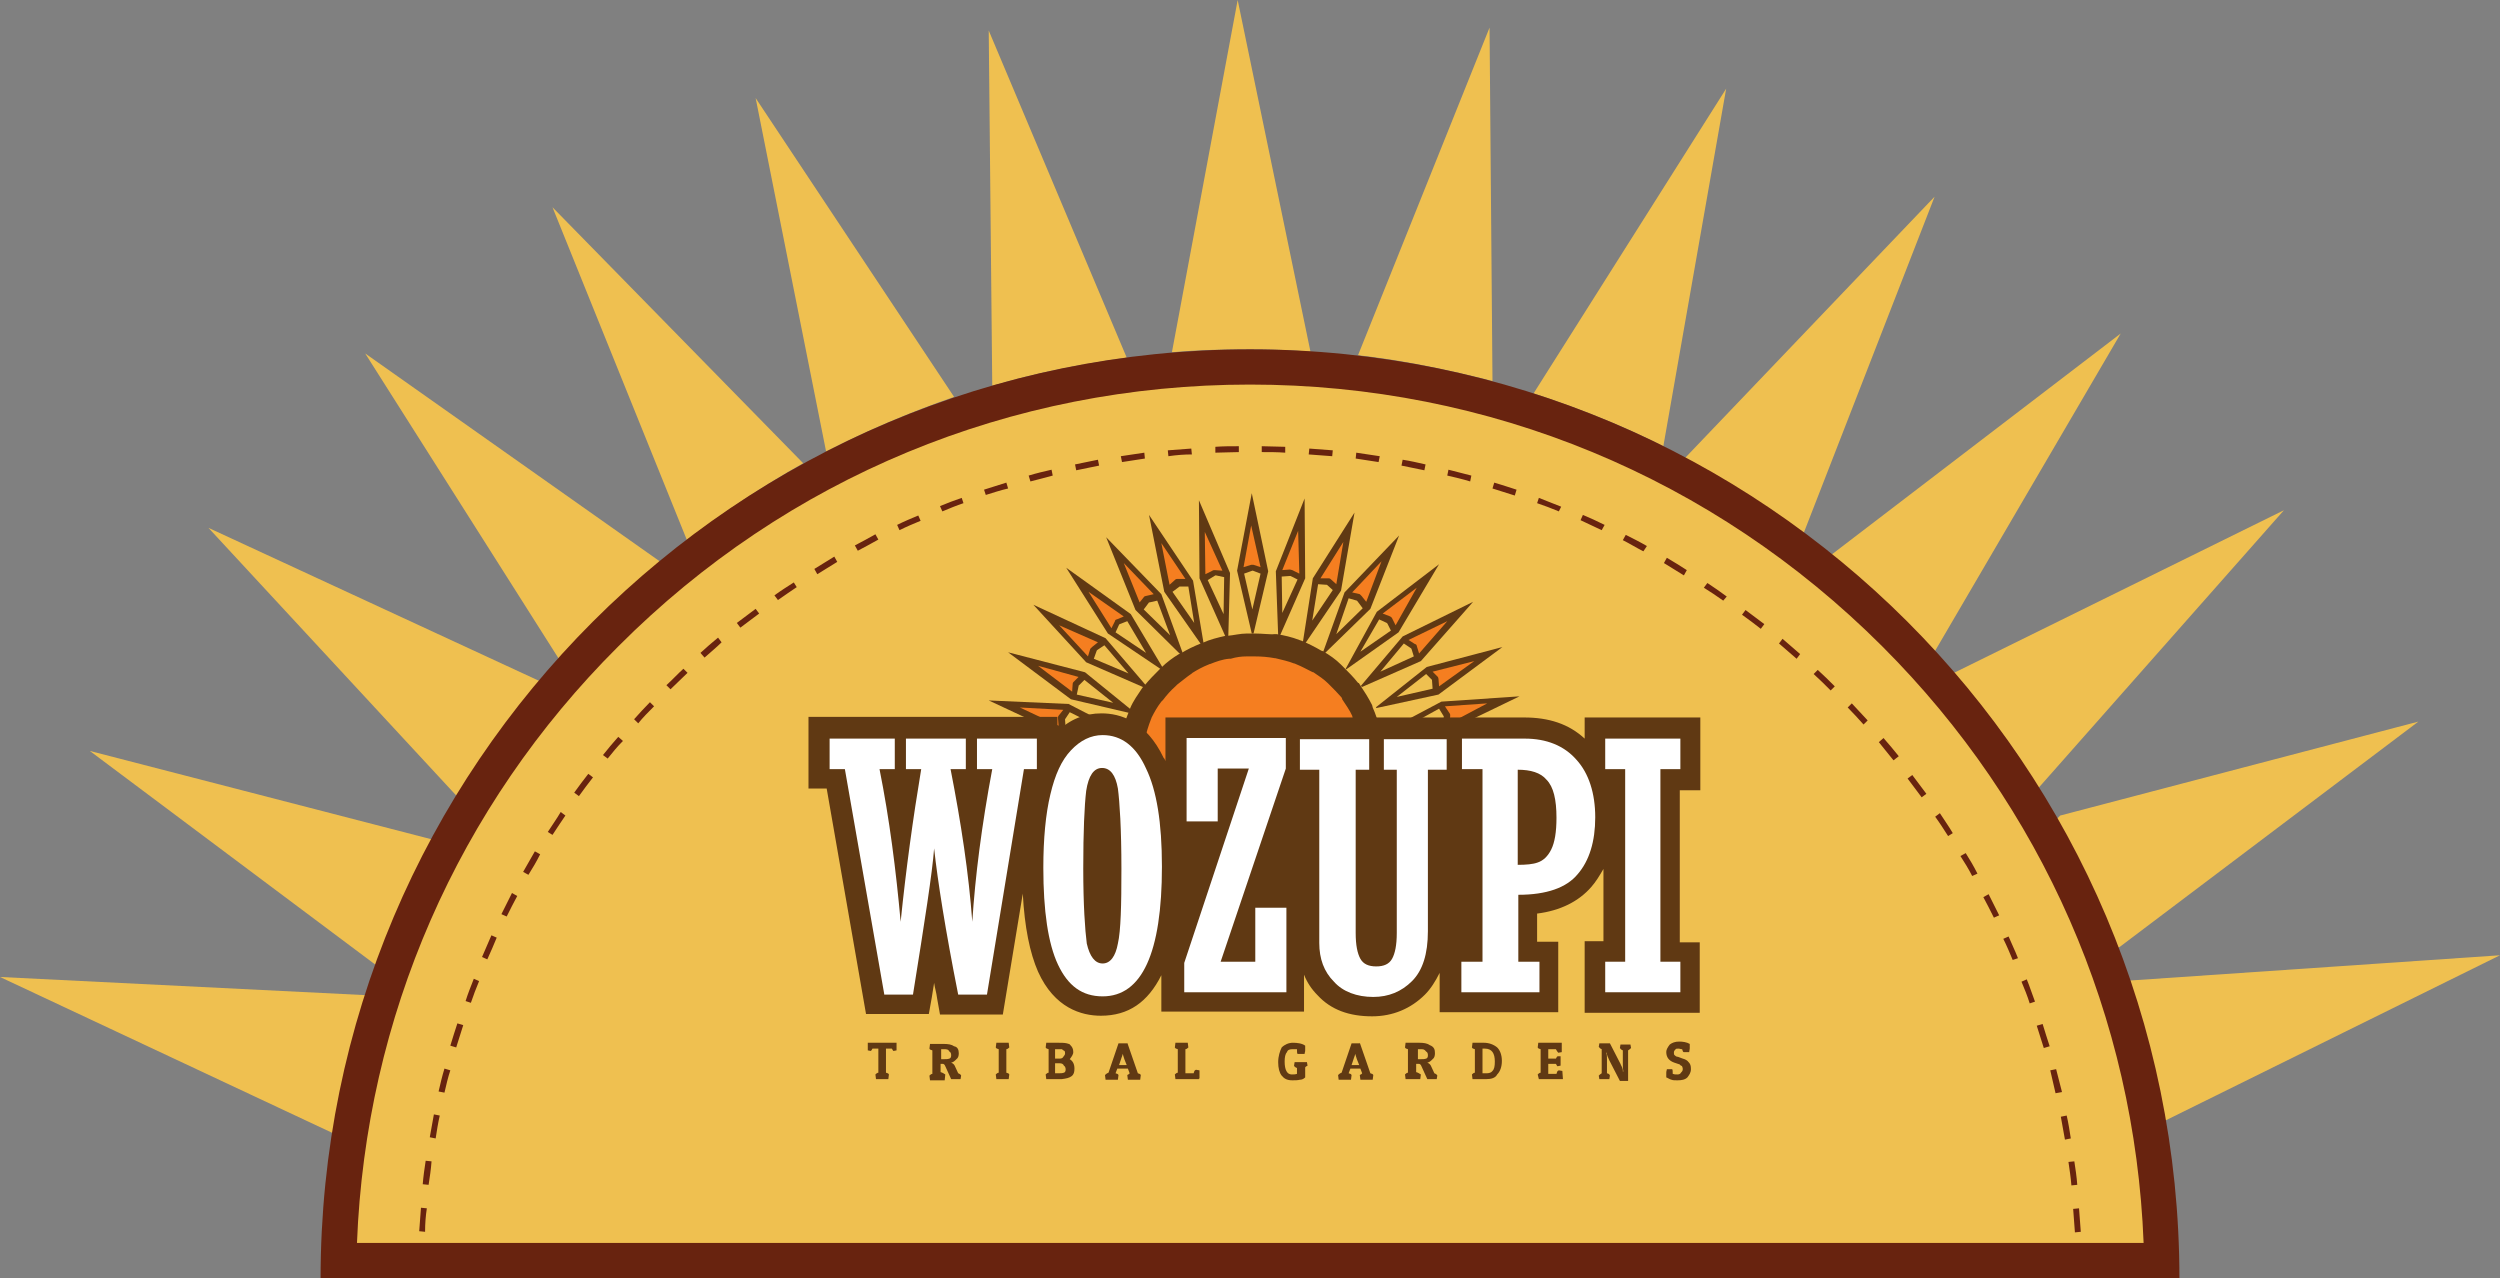 <?xml version="1.0" encoding="utf-8"?>
<!-- Generator: Adobe Illustrator 18.1.1, SVG Export Plug-In . SVG Version: 6.00 Build 0)  -->
<svg version="1.1" id="Layer_1" xmlns="http://www.w3.org/2000/svg" xmlns:xlink="http://www.w3.org/1999/xlink" x="0px" y="0px"
	 viewBox="67.1 0 425.8 217.7" enable-background="new 67.1 0 425.8 217.7" xml:space="preserve">
<rect x="67.1" y="0" width="425.8" height="217.7" fill="#808080" stroke="none"/>
<g>
	<path fill="#EFC050" d="M122.2,217.7C122.2,130.6,192.9,60,280,60s157.8,70.6,157.8,157.8"/>
</g>
<path fill="#68230F" d="M421.7,217.7h-1c0-1.3,0-2.6-0.1-3.9l1,0C421.7,215.1,421.7,216.4,421.7,217.7z M139.3,217.7h-1
	c0-1.3,0-2.7,0.1-4l1,0C139.3,215.1,139.3,216.4,139.3,217.7z M420.5,209.9c-0.1-1.3-0.2-2.7-0.3-4l1-0.1c0.1,1.3,0.2,2.7,0.3,4
	L420.5,209.9z M139.5,209.8l-1-0.1c0.1-1.3,0.2-2.7,0.3-4l1,0.1C139.6,207.1,139.5,208.4,139.5,209.8z M419.9,201.9
	c-0.1-1.3-0.3-2.6-0.5-4l1-0.1c0.2,1.3,0.4,2.6,0.5,4L419.9,201.9z M140.1,201.8l-1-0.1c0.1-1.3,0.3-2.7,0.5-4l1,0.1
	C140.5,199.2,140.3,200.5,140.1,201.8z M418.8,194.1c-0.2-1.3-0.5-2.6-0.7-3.9l1-0.2c0.3,1.3,0.5,2.6,0.7,3.9L418.8,194.1z
	 M141.3,193.9l-1-0.2c0.2-1.3,0.5-2.6,0.7-3.9l1,0.2C141.7,191.3,141.5,192.6,141.3,193.9z M417.2,186.2c-0.3-1.3-0.6-2.6-0.9-3.9
	l1-0.2c0.3,1.3,0.7,2.6,1,3.9L417.2,186.2z M142.8,186.1l-1-0.2c0.3-1.3,0.6-2.6,1-3.9l1,0.3C143.4,183.5,143.1,184.8,142.8,186.1z
	 M415.2,178.5c-0.4-1.3-0.8-2.5-1.2-3.8l1-0.3c0.4,1.3,0.8,2.6,1.2,3.8L415.2,178.5z M144.8,178.4l-1-0.3c0.4-1.3,0.8-2.6,1.2-3.8
	l1,0.3C145.6,175.9,145.2,177.1,144.8,178.4z M412.8,170.9c-0.4-1.3-0.9-2.5-1.4-3.7l0.9-0.4c0.5,1.2,0.9,2.5,1.4,3.8L412.8,170.9z
	 M147.3,170.8l-0.9-0.3c0.4-1.3,0.9-2.5,1.4-3.8l0.9,0.4C148.2,168.3,147.7,169.6,147.3,170.8z M409.9,163.5c-0.5-1.2-1-2.4-1.6-3.6
	l0.9-0.4c0.5,1.2,1.1,2.4,1.6,3.7L409.9,163.5z M150.1,163.4l-0.9-0.4c0.5-1.2,1.1-2.5,1.6-3.7l0.9,0.4
	C151.2,160.9,150.7,162.1,150.1,163.4z M406.7,156.3c-0.6-1.2-1.2-2.4-1.8-3.5l0.9-0.5c0.6,1.2,1.2,2.4,1.8,3.6L406.7,156.3z
	 M153.4,156.1l-0.9-0.4c0.6-1.2,1.2-2.4,1.8-3.6l0.9,0.5C154.6,153.7,154,154.9,153.4,156.1z M403,149.2c-0.6-1.2-1.3-2.3-2-3.4
	l0.9-0.5c0.7,1.1,1.4,2.3,2,3.5L403,149.2z M157.1,149l-0.9-0.5c0.7-1.2,1.3-2.3,2-3.5l0.9,0.5C158.5,146.7,157.8,147.9,157.1,149z
	 M398.9,142.4c-0.7-1.1-1.4-2.2-2.2-3.3l0.8-0.6c0.7,1.1,1.5,2.2,2.2,3.4L398.9,142.4z M161.2,142.2l-0.8-0.5
	c0.7-1.1,1.5-2.2,2.2-3.4l0.8,0.6C162.7,139.9,162,141,161.2,142.2z M394.4,135.8c-0.8-1.1-1.6-2.1-2.4-3.2l0.8-0.6
	c0.8,1.1,1.6,2.1,2.4,3.2L394.4,135.8z M165.7,135.6l-0.8-0.6c0.8-1.1,1.6-2.2,2.4-3.2l0.8,0.6C167.3,133.4,166.5,134.5,165.7,135.6
	z M389.6,129.5c-0.8-1-1.7-2.1-2.5-3.1l0.8-0.7c0.9,1,1.7,2,2.6,3.1L389.6,129.5z M170.6,129.2l-0.8-0.6c0.8-1,1.7-2.1,2.6-3.1
	l0.8,0.7C172.2,127.2,171.4,128.2,170.6,129.2z M384.5,123.4c-0.9-1-1.8-2-2.7-2.9l0.7-0.7c0.9,1,1.8,1.9,2.7,2.9L384.5,123.4z
	 M175.8,123.2l-0.7-0.7c0.9-1,1.8-2,2.7-2.9l0.7,0.7C177.6,121.2,176.6,122.2,175.8,123.2z M378.9,117.6c-0.9-0.9-1.9-1.9-2.9-2.8
	l0.7-0.7c1,0.9,1.9,1.8,2.9,2.8L378.9,117.6z M181.3,117.4l-0.7-0.7c1-0.9,1.9-1.9,2.9-2.8l0.7,0.7
	C183.2,115.6,182.2,116.5,181.3,117.4z M373.1,112.2c-1-0.9-2-1.7-3-2.6l0.6-0.8c1,0.9,2,1.7,3,2.6L373.1,112.2z M187.1,112
	l-0.7-0.8c1-0.9,2-1.8,3-2.6l0.6,0.8C189.1,110.3,188.1,111.1,187.1,112z M367,107.1c-1-0.8-2.1-1.6-3.2-2.4l0.6-0.8
	c1.1,0.8,2.1,1.6,3.2,2.4L367,107.1z M193.2,106.9l-0.6-0.8c1.1-0.8,2.1-1.6,3.2-2.4l0.6,0.8C195.3,105.3,194.3,106.1,193.2,106.9z
	 M360.6,102.3c-1.1-0.8-2.2-1.5-3.3-2.2l0.6-0.8c1.1,0.7,2.2,1.5,3.3,2.3L360.6,102.3z M199.6,102.2l-0.6-0.8
	c1.1-0.8,2.2-1.5,3.3-2.2l0.5,0.8C201.8,100.7,200.7,101.4,199.6,102.2z M353.9,98c-1.1-0.7-2.3-1.4-3.4-2.1L351,95
	c1.2,0.7,2.3,1.4,3.4,2.1L353.9,98z M206.3,97.8l-0.5-0.9c1.1-0.7,2.3-1.4,3.4-2.1l0.5,0.9C208.6,96.4,207.4,97.1,206.3,97.8z
	 M347,93.9c-1.2-0.6-2.3-1.3-3.5-1.9l0.5-0.9c1.2,0.6,2.4,1.2,3.6,1.9L347,93.9z M213.2,93.8l-0.5-0.9c1.2-0.6,2.4-1.3,3.5-1.9
	l0.5,0.9C215.5,92.6,214.3,93.2,213.2,93.8z M339.9,90.3c-1.2-0.6-2.4-1.1-3.6-1.7l0.4-0.9c1.2,0.5,2.5,1.1,3.7,1.7L339.9,90.3z
	 M220.3,90.3l-0.4-0.9c1.2-0.6,2.4-1.1,3.6-1.6l0.4,0.9C222.7,89.2,221.5,89.7,220.3,90.3z M332.6,87.1c-1.2-0.5-2.5-1-3.7-1.4
	l0.3-0.9c1.3,0.5,2.5,1,3.8,1.5L332.6,87.1z M227.6,87.1l-0.4-0.9c1.2-0.5,2.5-1,3.7-1.4l0.3,0.9C230,86.1,228.8,86.6,227.6,87.1z
	 M325.1,84.4c-1.3-0.4-2.5-0.8-3.8-1.2l0.3-1c1.3,0.4,2.6,0.8,3.8,1.2L325.1,84.4z M235,84.3l-0.3-0.9c1.3-0.4,2.5-0.8,3.8-1.2
	l0.3,1C237.5,83.5,236.3,83.9,235,84.3z M317.5,82c-1.3-0.4-2.6-0.7-3.9-1l0.2-1c1.3,0.3,2.6,0.7,3.9,1L317.5,82z M242.6,82l-0.3-1
	c1.3-0.4,2.6-0.7,3.9-1l0.2,1C245.2,81.3,243.9,81.7,242.6,82z M309.7,80.1c-1.3-0.3-2.6-0.5-3.9-0.8l0.2-1c1.3,0.2,2.6,0.5,3.9,0.8
	L309.7,80.1z M250.4,80.1l-0.2-1c1.3-0.3,2.6-0.5,3.9-0.8l0.2,1C253,79.6,251.7,79.8,250.4,80.1z M301.9,78.7
	c-1.3-0.2-2.6-0.4-3.9-0.6l0.1-1c1.3,0.2,2.7,0.4,4,0.6L301.9,78.7z M258.2,78.7l-0.2-1c1.3-0.2,2.6-0.4,4-0.6l0.1,1
	C260.9,78.3,259.5,78.5,258.2,78.7z M294,77.7c-1.3-0.1-2.6-0.2-4-0.3l0.1-1c1.3,0.1,2.7,0.2,4,0.3L294,77.7z M266.1,77.7l-0.1-1
	c1.3-0.1,2.7-0.2,4-0.3l0.1,1C268.8,77.4,267.5,77.5,266.1,77.7z M286,77.1c-1.3-0.1-2.7-0.1-4-0.1l0-1c1.3,0,2.7,0.1,4,0.1
	L286,77.1z M274.1,77.1l0-1c1.3-0.1,2.7-0.1,4-0.1l0,1C276.7,77,275.4,77.1,274.1,77.1z"/>
<path fill="#EFC050" d="M429.7,167.1c2.6,7.6,4.7,15.6,6.1,23.8l57.1-28.2l-63,4.3L429.7,167.1z"/>
<path fill="#EFC050" d="M417.3,139.6c4,7,7.5,14.2,10.3,21.8l0.5-0.1l50.9-38.4l-61,16L417.3,139.6z"/>
<path fill="#EFC050" d="M411.9,130.7c0.4,0.6,0.8,1.2,1.2,1.8c0.4,0.5,0.8,1.2,1.2,1.7l41.8-47.3l-56.2,27.7
	c3.9,4.5,7.5,9.2,10.9,14.1C411,129.4,411.3,130,411.9,130.7z"/>
<path fill="#EFC050" d="M396.6,111l31.7-54.2L379,94.5C385.2,99.5,391.2,105.1,396.6,111z"/>
<path fill="#EFC050" d="M396.6,33.5l-42.5,44.5c7,3.7,13.7,8,20.2,12.8L396.6,33.5z"/>
<path fill="#EFC050" d="M361.1,15.1L328.3,67c7.6,2.5,15,5.4,22.1,9L361.1,15.1z"/>
<path fill="#EFC050" d="M320.8,4.7l-22.4,55.8c7.9,0.9,15.5,2.5,22.9,4.4L320.8,4.7z"/>
<path fill="#EFC050" d="M290.3,59.9L277.9,0l-11.2,60c4.4-0.4,8.8-0.5,13.3-0.5C283.5,59.5,286.9,59.6,290.3,59.9z"/>
<path fill="#EFC050" d="M235.5,5.2l0.6,60.5c7.4-2.2,15.1-3.7,22.9-4.8L235.5,5.2z"/>
<path fill="#EFC050" d="M161.2,35.3L184.1,92c6.2-4.8,12.9-9.2,19.8-13.1L161.2,35.3z"/>
<path fill="#EFC050" d="M195.8,16.7l12,60.2c7-3.6,14.3-6.7,21.8-9.3L195.8,16.7z"/>
<path fill="#EFC050" d="M140.8,143l-58.4-15.1l48.9,36.6C133.8,156.9,137,149.8,140.8,143z"/>
<path fill="#EFC050" d="M152,125c2.2-3.1,4.7-6.1,7-9l-56.4-26.1l42.4,45.8c1.7-2.7,3.4-5.3,5.2-7.9c0.4-0.6,0.8-1.2,1.3-1.8
	C151.6,125.5,151.9,125.3,152,125z"/>
<path fill="#EFC050" d="M179.6,95.7l-50.3-35.5l33.1,52.2C167.7,106.4,173.4,100.8,179.6,95.7z"/>
<path fill="#EFC050" d="M67.1,166.4l56.7,26.6c1.3-8,3.2-15.9,5.7-23.5L67.1,166.4z"/>
<g>
	<polygon fill="#F57E20" points="238.1,120 248.8,120.5 248.1,122.4 247.8,124.5 	"/>
	<polygon fill="#F57E20" points="323.6,119.1 313.9,123.8 313.6,121.8 312.8,119.8 	"/>
	<path fill="#603913" d="M302.8,124.9l10.9-0.4l12.2-5.9l-13.3,0.9l-9.8,5.2C302.8,124.6,302.8,124.7,302.8,124.9z M314,123.2
		l0.1-1.3c0-0.1,0-0.3-0.1-0.4l-0.8-1.2l7.2-0.5L314,123.2z M312.2,120.7L312.2,120.7l0.8,1.3v0.1l-0.1,1.4l-6.3,0.3L312.2,120.7z"
		/>
	<polygon fill="#F57E20" points="320.8,111 312.2,117.5 311.5,115.6 310.4,113.8 	"/>
	<path fill="#603913" d="M301.5,120.6l10.6-2.3l10.9-8.1l-12.9,3.4l-8.7,6.9C301.5,120.4,301.5,120.5,301.5,120.6z M312.2,116.9
		l-0.1-1.3c0-0.1-0.1-0.3-0.1-0.3l-0.9-0.9l7.1-1.8L312.2,116.9z M310,114.8L310,114.8l1,1v0.1l0.1,1.4l-6.1,1.4L310,114.8z"/>
	<polygon fill="#F57E20" points="316.2,103.8 309,111.9 307.9,110 306.5,108.6 	"/>
	<path fill="#603913" d="M299.1,117l10-4.4l8.9-10.1l-12,5.9l-7.1,8.4C299,116.9,299,117,299.1,117z M308.8,111.3l-0.4-1.3
		c0-0.1-0.1-0.3-0.3-0.3L307,109l6.6-3.2L308.8,111.3z M306.2,109.6L306.2,109.6l1.2,0.8l0.1,0.1l0.4,1.3l-5.7,2.6L306.2,109.6z"/>
	<polygon fill="#F57E20" points="310.6,97.9 305.1,107 303.8,105.5 302,104.3 	"/>
	<path fill="#603913" d="M296.4,114l8.9-6.3l6.9-11.6l-10.6,8.1l-5.3,9.7C296.3,113.9,296.3,114,296.4,114z M304.8,106.5l-0.6-1.2
		c0-0.1-0.1-0.1-0.3-0.3l-1.3-0.5l5.8-4.4L304.8,106.5z M302,105.5L302,105.5l1.3,0.6l0.1,0.1l0.6,1.2l-5.2,3.6L302,105.5z"/>
	<polygon fill="#F57E20" points="304.2,93.1 300.2,103 298.6,101.7 296.7,100.8 	"/>
	<path fill="#603913" d="M292.7,111.3l7.8-7.6l4.9-12.5l-9.3,9.7l-3.7,10.3C292.5,111.2,292.5,111.3,292.7,111.3z M299.8,102.5
		l-0.8-1c-0.1-0.1-0.1-0.1-0.3-0.3l-1.3-0.3l5-5.3L299.8,102.5z M296.8,101.9C296.8,101.9,296.9,102,296.8,101.9l1.4,0.4l0.1,0.1
		l0.9,1.2l-4.5,4.4L296.8,101.9z"/>
	<polygon fill="#F57E20" points="297.1,89.3 295.1,100.1 293.3,99 291.2,98.5 	"/>
	<path fill="#603913" d="M289.4,109.6l6.1-9l2.3-13.3l-7.1,11.2l-1.7,10.9C289.2,109.5,289.3,109.5,289.4,109.6z M294.7,99.5l-1-0.9
		c-0.1-0.1-0.3-0.1-0.4-0.1H292l3.9-6.2L294.7,99.5z M291.6,99.5L291.6,99.5l1.4,0.1h0.1l1,0.9l-3.5,5.2L291.6,99.5z"/>
	<polygon fill="#F57E20" points="288.9,87.3 289,98 287,97.3 284.9,97.3 	"/>
	<path fill="#603913" d="M285,108.5l4.4-10l-0.1-13.6l-4.9,12.4l0.4,11C284.9,108.5,284.9,108.5,285,108.5z M288.4,97.7l-1.2-0.6
		c-0.1,0-0.3-0.1-0.4-0.1l-1.3,0.1l2.7-6.7L288.4,97.7z M285.4,98.2L285.4,98.2l1.4-0.1h0.1l1.2,0.6l-2.6,5.7L285.4,98.2z"/>
	<polygon fill="#F57E20" points="280.3,86.4 282.5,96.8 280.4,96.6 278.3,97 	"/>
	<path fill="#603913" d="M280.6,107.9l2.5-10.6L280.3,84l-2.5,13.2l2.5,10.7C280.4,107.9,280.5,107.9,280.6,107.9z M281.8,96.6
		l-1.2-0.4c-0.1,0-0.3,0-0.4,0l-1.3,0.4l1.3-7.1L281.8,96.6z M279,97.7L279,97.7l1.4-0.5h0.1l1.3,0.5l-1.4,6.1L279,97.7z"/>
	<polygon fill="#F57E20" points="271.7,87.4 276,97.3 273.8,97.5 271.9,98.1 	"/>
	<path fill="#603913" d="M276.3,108.5l0.3-10.9l-5.3-12.4l0.1,13.3l4.5,10.1C276.1,108.5,276.3,108.5,276.3,108.5z M275.3,97.2
		l-1.3-0.1c-0.1,0-0.3,0-0.4,0.1l-1.2,0.6l-0.1-7.2L275.3,97.2z M272.8,98.8L272.8,98.8l1.3-0.8h0.1l1.4,0.3l-0.1,6.3L272.8,98.8z"
		/>
	<polygon fill="#F57E20" points="256.7,93.5 264.2,101.2 262.4,102 260.7,103.4 	"/>
	<path fill="#603913" d="M268.6,111.4l-3.7-10.2l-9.4-9.7l5,12.4l7.9,7.8C268.5,111.6,268.6,111.4,268.6,111.4z M263.6,101.2
		l-1.3,0.3c-0.1,0-0.3,0.1-0.3,0.1l-0.8,1l-2.7-6.7L263.6,101.2z M261.9,103.8C261.9,103.7,261.9,103.7,261.9,103.8l0.9-1.2h0.1
		l1.3-0.3l2.2,5.9L261.9,103.8z"/>
	<polygon fill="#F57E20" points="263.7,89.7 269.7,98.6 267.6,99.2 265.8,100.3 	"/>
	<path fill="#603913" d="M272.1,109.6l-1.8-10.7l-7.5-11.2l2.6,13.1l6.3,9C271.9,109.6,272,109.6,272.1,109.6z M269,98.6h-1.3
		c-0.1,0-0.3,0-0.4,0.1l-1,0.9l-1.4-7.1L269,98.6z M266.8,100.8C266.8,100.7,266.8,100.8,266.8,100.8l1.2-0.9h0.1h1.4l1,6.2
		L266.8,100.8z"/>
	<polygon fill="#F57E20" points="240.8,112.1 251.3,114.8 250.1,116.6 249.5,118.5 	"/>
	<path fill="#603913" d="M260.4,121.4l-8.5-6.9l-13.1-3.4l10.7,8l10.7,2.5C260.4,121.5,260.4,121.4,260.4,121.4z M250.8,115.3
		l-0.9,0.9c-0.1,0.1-0.1,0.3-0.1,0.3l-0.1,1.3l-5.8-4.4L250.8,115.3z M250.5,118.3L250.5,118.3l0.3-1.4v-0.1l1-1l4.9,3.9
		L250.5,118.3z"/>
	<polygon fill="#F57E20" points="245,104.3 254.8,109 253.2,110.5 252.3,112.3 	"/>
	<path fill="#603913" d="M262.5,117l-7.1-8.3l-12.3-5.7l9,9.8l10.1,4.4C262.4,117.1,262.4,117.1,262.5,117z M254.1,109.4l-1,0.8
		c-0.1,0.1-0.1,0.1-0.3,0.3l-0.4,1.3l-4.9-5.3L254.1,109.4z M253.4,112.2L253.4,112.2l0.5-1.4l0.1-0.1l1.2-0.8l4.1,4.8L253.4,112.2z
		"/>
	<polygon fill="#F57E20" points="250.4,98.4 259.2,104.7 257.4,105.9 256.1,107.6 	"/>
	<path fill="#603913" d="M265.3,114l-5.6-9.4l-11-7.9l7.1,11.2l9.2,6.2C265.1,114.1,265.3,114,265.3,114z M258.5,105l-1.2,0.5
		c-0.1,0-0.3,0.1-0.3,0.3l-0.6,1.2l-3.9-6.2L258.5,105z M257.1,107.7C257.2,107.7,257.2,107.7,257.1,107.7l0.6-1.3l0.1-0.1l1.3-0.5
		l3.2,5.4L257.1,107.7z"/>
	<g>
		<g>
			<path fill="#F57E20" d="M280.6,150.2c-11,0-20-8.4-20.7-19.1c-0.1-1.8,0.1-3.6,0.5-5.4l0.1-0.4c0.3-1,0.6-2.2,1.2-3.4l0.1-0.3
				c0.5-1,1.2-2.2,1.9-3.2c0,0,0.1-0.1,0.1-0.3c0.6-0.9,1.4-1.8,2.3-2.7l0.3-0.3c0.8-0.8,1.8-1.4,2.7-2.2l0.3-0.1
				c0.9-0.6,1.9-1.2,3.1-1.6l0.3-0.1c1.2-0.5,2.3-0.8,3.6-1h0.3c1.2-0.3,2.1-0.4,3-0.4h0.4h0.8c1.3,0,2.6,0.1,3.7,0.3
				c0.1,0,0.1,0,0.3,0c1.3,0.3,2.5,0.5,3.6,1l0.3,0.1c1,0.4,2.1,0.9,3,1.6l0.3,0.1c1,0.6,1.9,1.3,2.7,2.1l0.3,0.3
				c0.9,0.9,1.7,1.7,2.3,2.6v0.1c0,0.1,0.1,0.1,0.1,0.3c0.8,1,1.4,2.1,1.9,3.1c0,0.1,0.1,0.3,0.1,0.3c0.5,1.2,0.9,2.3,1.3,3.4
				l0.1,0.3c0.3,1.3,0.5,2.5,0.5,3.6c0.6,11.1-8.3,20.7-19.6,21.3C281.4,150.2,281,150.2,280.6,150.2z"/>
			<path fill="#603913" d="M280.8,111.8c1.2,0,2.3,0.1,3.4,0.3h0.1l0,0l0,0c1.2,0.3,2.2,0.5,3.2,0.9l0,0c0.1,0,0.1,0,0.3,0.1
				c1,0.4,1.9,0.9,2.7,1.3l0,0c0.1,0,0.1,0.1,0.3,0.1c0.9,0.6,1.8,1.2,2.5,1.9l0,0l0,0l0,0l0.1,0.1c0.8,0.8,1.6,1.6,2.2,2.3l0,0
				c0,0.1,0.1,0.1,0.1,0.3c0.6,0.9,1.3,1.9,1.7,2.8l0,0c0,0.1,0.1,0.3,0.1,0.4c0.5,1,0.9,2.1,1.2,3l0,0c0,0.1,0,0.1,0,0.3
				c0.3,1.2,0.4,2.2,0.5,3.2c0.5,10.1-7.5,18.7-17.8,19.3c-0.4,0-0.8,0-1,0c-10,0-18.2-7.6-18.7-17.3c-0.1-1.6,0-3.2,0.4-4.9l0,0
				l0,0v-0.1v-0.1c0.3-1,0.6-2.1,1-3.1c0-0.1,0.1-0.1,0.1-0.3l0,0c0.5-1,1-1.9,1.7-2.8c0.1-0.1,0.1-0.1,0.3-0.3
				c0.6-0.8,1.3-1.6,2.1-2.3c0.1-0.1,0.1-0.1,0.3-0.3c0.8-0.6,1.6-1.3,2.5-1.9l0.1-0.1l0,0l0,0l0,0c0.8-0.5,1.7-1,2.7-1.4
				c0.1,0,0.1-0.1,0.3-0.1l0,0c1-0.4,2.1-0.8,3.2-0.9h0.3c1-0.3,1.9-0.4,2.7-0.4l0,0h0.1h0.3h0.1h0.1
				C280.5,111.8,280.6,111.8,280.8,111.8L280.8,111.8 M280.8,107.9h-0.1c-0.1,0-0.1,0-0.3,0c0,0,0,0-0.1,0h-0.1c-0.1,0-0.3,0-0.4,0
				c-0.1,0-0.1,0-0.3,0c-1.2,0-2.2,0.3-3.4,0.4c-0.1,0-0.3,0-0.3,0c-1.3,0.3-2.6,0.6-3.9,1.2c-0.1,0-0.1,0.1-0.3,0.1
				c-1.2,0.5-2.3,1-3.4,1.7c-0.1,0-0.1,0.1-0.3,0.1c-1,0.6-2.1,1.4-3,2.3c-0.1,0.1-0.1,0.1-0.3,0.3c-0.9,0.9-1.8,1.8-2.6,2.8
				c-0.1,0.1-0.1,0.1-0.3,0.3c-0.8,1.2-1.6,2.3-2.1,3.5c0,0.1-0.1,0.3-0.1,0.3c-0.5,1.2-1,2.5-1.3,3.7c0,0.1,0,0.3-0.1,0.4
				c-0.4,1.9-0.6,3.9-0.5,5.9c0.6,11.8,10.6,20.9,22.5,20.9c0.4,0,0.9,0,1.3,0c12.5-0.6,22.1-11.1,21.5-23.3
				c-0.1-1.3-0.3-2.7-0.6-3.9c0-0.1,0-0.3-0.1-0.4c-0.4-1.3-0.8-2.6-1.3-3.7c0-0.1-0.1-0.3-0.1-0.4c-0.6-1.2-1.3-2.3-2.1-3.5
				c-0.1-0.1-0.1-0.3-0.3-0.3c-0.8-1-1.7-1.9-2.6-2.8c-0.1-0.1-0.1-0.1-0.3-0.3c-0.9-0.9-1.9-1.6-3.1-2.3c-0.1,0-0.3-0.1-0.3-0.1
				c-1-0.6-2.2-1.2-3.4-1.7c-0.1,0-0.3-0.1-0.3-0.1c-1.3-0.5-2.6-0.8-3.9-1c-0.1,0-0.3,0-0.3,0C283.5,108.1,282.2,107.9,280.8,107.9
				L280.8,107.9z"/>
		</g>
	</g>
	<polygon fill="#F57E20" points="237.9,119.8 248.6,120.4 247.8,122.4 247.6,124.5 	"/>
	<path fill="#603913" d="M258.8,124.9l-9.7-5l-13.6-0.6l12.2,5.7l11,0.3C258.8,125.1,258.8,125,258.8,124.9z M248.2,120.9l-0.8,1
		c-0.1,0.1-0.1,0.3-0.1,0.4l0.1,1.3l-6.6-3.1L248.2,120.9z M248.6,124L248.6,124l-0.1-1.4v-0.1l0.8-1.2l5.6,2.8L248.6,124z"/>
	<path fill="#603913" d="M356.7,134.4v-12.2H337v3.6c-2.7-2.5-6.1-3.6-10.3-3.6H317l0,0H285l0,0h-19.4v7.4c-0.1-0.1-0.1-0.4-0.3-0.5
		c-3-6.3-7.4-7.6-10.6-7.6c-2.8,0-5.4,1-7.5,3.1v-2.5h-42.4v12.2h3.1l6.7,38.4h10.7l0.5-2.8c0.1-0.8,0.3-1.7,0.4-2.5
		c0.1,0.8,0.4,1.7,0.5,2.6l0.5,2.8h10.7l3.4-20.6c0.3,5.7,1.2,10.1,2.6,13.3c2.8,6.2,7.4,7.5,10.7,7.5c4.7,0,8-2.3,10.3-6.9v6.2
		h24.3V166c0.5,1.3,1.3,2.5,2.3,3.5c2.3,2.5,5.4,3.6,9.3,3.6c3.5,0,6.6-1.3,9-3.7c1-1,1.8-2.3,2.5-3.7v6.7h20.2v-12h-3.6v-4.8
		c4-0.5,7.1-2.1,9.2-4.5c0.8-0.9,1.4-1.9,2.1-3.1v12.3H337v12.2h19.6v-12h-3.4v-25.9H356.7z"/>
	<path fill="#FFFFFF" d="M217.7,169.3L211,131h-2.6v-5.2h11.1v5.2h-2.6c1.7,8.5,2.8,17.2,3.6,26c0.9-8.9,2.1-17.6,3.5-26h-2.6v-5.2
		h10.2v5.2h-2.6c1.8,9.2,3.1,17.8,3.7,26c0.5-7.8,1.6-16.4,3.4-26h-2.6v-5.2h10.2v5.2h-2.2l-6.3,38.4h-4.9
		c-2.2-11.1-3.5-19.4-4.1-24.9c-0.3,4.1-1.6,12.4-3.6,24.9H217.7z"/>
	<path fill="#FFFFFF" d="M265,147.6c0,14.7-3.4,22.1-10.1,22.1c-3.5,0-5.9-1.8-7.6-5.4c-1.7-3.6-2.5-9.2-2.5-16.5
		c0-4.9,0.4-9.2,1.2-12.5c0.8-3.4,1.9-5.8,3.5-7.5c1.6-1.7,3.4-2.6,5.4-2.6c3.2,0,5.7,1.9,7.4,5.7C264.1,134.6,265,140.1,265,147.6z
		 M251.6,147.9c0,6.2,0.3,10.5,0.6,12.8c0.5,2.2,1.4,3.4,2.7,3.4s2.2-1.2,2.6-3.4c0.5-2.2,0.6-6.5,0.6-12.7c0-6.9-0.3-11.4-0.6-13.7
		c-0.4-2.3-1.3-3.5-2.7-3.5c-1.4,0-2.3,1.3-2.7,3.9C251.8,137.2,251.6,141.6,251.6,147.9z"/>
	<path fill="#FFFFFF" d="M268.8,169V164l11-33.1h-5.3v9h-5.3v-14.2h16.9v5.2L275,163.8h5.9v-9.2h5.3V169L268.8,169L268.8,169z"/>
	<path fill="#FFFFFF" d="M288.5,131.1v-5.2h11.8v5.2H298v27.8c0,2.1,0.3,3.5,0.8,4.4s1.4,1.3,2.7,1.3s2.2-0.4,2.7-1.3
		c0.5-0.9,0.8-2.3,0.8-4.4v-27.8h-2.2v-5.2h10.7v5.2h-3.2v27.5c0,3.9-0.9,6.7-2.7,8.5c-1.8,1.8-4,2.7-6.6,2.7
		c-2.8,0-5.2-0.9-6.7-2.6c-1.7-1.7-2.5-3.9-2.5-6.6v-29.5h-3.2V131.1z"/>
	<path fill="#FFFFFF" d="M319.6,163.8V131h-3.5v-5.2h10.7c3.7,0,6.7,1.2,8.8,3.6c2.1,2.3,3.2,5.7,3.2,9.8c0,4.1-1,7.4-3,9.7
		c-1.9,2.3-5.3,3.5-10.1,3.5v11.4h3.6v5.2h-13.3v-5.2H319.6z M325.6,131.1v16.2c1.4,0,2.6-0.1,3.4-0.4c0.9-0.3,1.7-1,2.3-2.2
		c0.6-1.2,0.9-3,0.9-5.4c0-3.1-0.5-5.3-1.7-6.5C329.5,131.6,327.8,131.1,325.6,131.1z"/>
	<path fill="#FFFFFF" d="M340.5,169v-5.2h3.4V131h-3.4v-5.2h12.8v5.2h-3.4v32.8h3.4v5.2H340.5z"/>
	<g>
		<path fill="#603913" d="M219.8,177.6v1.3l-0.5,0.1c-0.1,0-0.1-0.1-0.3-0.4h-1v4.1c0.3,0.1,0.4,0.1,0.5,0.3l-0.1,0.8h-2.1l-0.1-0.8
			c0.1-0.1,0.3-0.3,0.5-0.3v-4.1h-1c-0.1,0.1-0.1,0.3-0.3,0.4l-0.5-0.1v-1.3H219.8z"/>
		<path fill="#603913" d="M230.4,179.4c0,0.4-0.1,0.8-0.4,1c-0.3,0.3-0.5,0.5-0.9,0.6c0.3,0.1,0.5,0.3,0.6,0.5l0.6,1.3
			c0.3,0.1,0.5,0.3,0.5,0.4l-0.1,0.6h-1.6l-1-2.2c-0.1-0.3-0.3-0.4-0.4-0.4h-0.4v1.4c0.4,0.1,0.6,0.3,0.8,0.4L228,184h-2.5l-0.1-0.8
			c0.1-0.1,0.3-0.3,0.5-0.3v-4c-0.3-0.1-0.4-0.1-0.5-0.3l0.1-0.8h2.3c0.8,0,1.4,0.1,1.8,0.4C230.2,178.3,230.4,178.8,230.4,179.4z
			 M227.9,178.7h-0.5v1.7h0.5c0.4,0,0.6,0,0.9-0.1c0.3-0.1,0.3-0.4,0.3-0.6c0-0.3-0.1-0.5-0.3-0.6
			C228.6,178.7,228.3,178.7,227.9,178.7z"/>
		<path fill="#603913" d="M238.9,177.6l0.1,0.8c-0.1,0.1-0.3,0.3-0.5,0.3v4c0.3,0.1,0.4,0.1,0.5,0.3l-0.1,0.8h-2.1l-0.1-0.8
			c0.1-0.1,0.3-0.3,0.5-0.3v-4c-0.3-0.1-0.4-0.1-0.5-0.3l0.1-0.8H238.9z"/>
		<path fill="#603913" d="M247.2,177.6c0.6,0,1.2,0,1.6,0.1c0.3,0.1,0.5,0.1,0.6,0.3c0.3,0.3,0.5,0.6,0.5,1.2c0,0.4-0.3,0.8-0.6,1.2
			c0.5,0.3,0.8,0.8,0.8,1.6c0,0.6-0.1,1-0.5,1.3c-0.4,0.3-0.9,0.4-1.7,0.5h-2.6l-0.1-0.8c0.1-0.1,0.3-0.3,0.5-0.3v-4
			c-0.3-0.1-0.4-0.1-0.5-0.3l0.1-0.8L247.2,177.6L247.2,177.6z M247.3,178.7h-0.5v1.6h0.8c0.3,0,0.5-0.1,0.6-0.3
			c0.1-0.1,0.3-0.4,0.3-0.5c0-0.3,0-0.4-0.1-0.5c-0.1-0.1-0.3-0.1-0.4-0.3C247.8,178.7,247.6,178.7,247.3,178.7z M247.6,181.1h-0.8
			v1.7h0.6c0.4,0,0.6,0,0.9-0.1c0.3-0.1,0.3-0.4,0.3-0.6s-0.1-0.5-0.3-0.6C248.2,181.2,247.9,181.1,247.6,181.1z"/>
		<path fill="#603913" d="M259.1,177.6l1.8,5.2c0.3,0.1,0.4,0.1,0.5,0.3l-0.1,0.8h-2.1l-0.1-0.8c0.1-0.1,0.3-0.1,0.4-0.3l-0.3-0.8
			h-1.8l-0.3,0.8c0.3,0.1,0.4,0.1,0.5,0.3l-0.1,0.8h-2.1l-0.1-0.8c0.1-0.1,0.3-0.3,0.6-0.4l1.7-5H259.1z M258.4,178.9
			c0,0.4-0.1,0.8-0.3,1.3l-0.4,1.2h1.3l-0.4-1c-0.1-0.4-0.3-0.8-0.3-1.2V178.9L258.4,178.9z"/>
		<path fill="#603913" d="M271.3,183.8h-4l-0.1-0.8c0.1-0.1,0.3-0.3,0.5-0.3v-4c-0.3-0.1-0.4-0.1-0.5-0.3l0.1-0.8h2.1l0.1,0.8
			c-0.1,0.1-0.3,0.3-0.5,0.3v4.1h1.4c0.1-0.3,0.1-0.5,0.4-0.6l0.6,0.1v1.4H271.3z"/>
		<path fill="#603913" d="M287.2,178.7c-0.4,0-0.8,0.1-0.9,0.5c-0.3,0.3-0.4,0.9-0.4,1.6c0,1.4,0.4,2.2,1.2,2.2c0.3,0,0.6,0,0.9-0.1
			v-1c-0.3-0.1-0.5-0.3-0.5-0.4l0.1-0.6h2.1l0.1,0.6c-0.1,0.1-0.3,0.1-0.4,0.3v1.7c-0.3,0.3-0.6,0.4-0.9,0.4
			c-0.4,0.1-0.8,0.1-1.3,0.1c-0.9,0-1.4-0.3-1.8-0.8c-0.4-0.5-0.6-1.3-0.6-2.3s0.3-1.9,0.6-2.5c0.5-0.5,1.2-0.8,1.9-0.8
			s1.6,0.1,2.1,0.5c0,0,0,0.1,0,0.3c0,0.1,0,0.3,0,0.5c0,0.3-0.1,0.4-0.1,0.6h-1.2c-0.1-0.1-0.1-0.4-0.1-0.8
			C287.8,178.7,287.5,178.7,287.2,178.7z"/>
		<path fill="#603913" d="M298.7,177.6l1.8,5.2c0.3,0.1,0.4,0.1,0.5,0.3l-0.1,0.8h-2.1l-0.1-0.8c0.1-0.1,0.3-0.1,0.4-0.3l-0.3-0.8
			h-1.7l-0.3,0.8c0.3,0.1,0.4,0.1,0.5,0.3l-0.1,0.8h-2.1l-0.1-0.8c0.1-0.1,0.3-0.3,0.6-0.4l1.7-5H298.7z M298,178.9
			c0,0.4-0.1,0.8-0.3,1.3l-0.4,1.2h1.3l-0.4-1c-0.1-0.4-0.3-0.8-0.3-1.2V178.9L298,178.9z"/>
		<path fill="#603913" d="M311.5,179.4c0,0.4-0.1,0.8-0.4,1c-0.3,0.3-0.5,0.5-0.9,0.6c0.3,0.1,0.5,0.3,0.6,0.5l0.6,1.3
			c0.3,0.1,0.5,0.3,0.5,0.4l-0.1,0.6h-1.6l-1-2.2c-0.1-0.3-0.3-0.4-0.4-0.4h-0.5v1.4c0.4,0.1,0.6,0.3,0.8,0.4l-0.1,0.8h-2.5
			l-0.1-0.8c0.1-0.1,0.3-0.3,0.5-0.3v-4c-0.3-0.1-0.4-0.1-0.5-0.3l0.1-0.8h2.3c0.8,0,1.4,0.1,1.8,0.4
			C311.4,178.3,311.5,178.8,311.5,179.4z M309.1,178.7h-0.5v1.7h0.5c0.4,0,0.6,0,0.9-0.1c0.3-0.1,0.3-0.4,0.3-0.6
			c0-0.3-0.1-0.5-0.3-0.6C309.7,178.7,309.5,178.7,309.1,178.7z"/>
		<path fill="#603913" d="M320.2,183.8h-2.3l-0.1-0.8c0.1-0.1,0.3-0.3,0.5-0.3v-4c-0.3-0.1-0.4-0.1-0.5-0.3l0.1-0.8h1.9
			c0.9,0,1.7,0.3,2.3,0.8c0.5,0.5,0.8,1.3,0.8,2.3s-0.3,1.8-0.8,2.3C321.8,183.6,321.1,183.8,320.2,183.8z M319.7,182.8h0.6
			c0.4,0,0.8-0.1,1-0.4c0.3-0.3,0.4-0.8,0.4-1.6c0-1.4-0.5-2.2-1.7-2.2h-0.4V182.8z"/>
		<path fill="#603913" d="M333.3,183.8h-4.1L329,183c0.1-0.1,0.3-0.3,0.5-0.3v-4c-0.3-0.1-0.4-0.1-0.5-0.3l0.1-0.8h4v1.6l-0.6,0.1
			c-0.1-0.1-0.3-0.4-0.4-0.6h-1.3v1.6h1.3c0.1-0.1,0.1-0.3,0.3-0.4h0.5v1.6l-0.5,0.1c-0.1,0-0.1-0.1-0.3-0.4h-1.3v1.7h1.4
			c0.1-0.3,0.1-0.5,0.4-0.6l0.6,0.1L333.3,183.8L333.3,183.8z"/>
		<path fill="#603913" d="M340.8,180.5v2.3c0.3,0.1,0.4,0.1,0.5,0.4l-0.1,0.6h-1.7l-0.1-0.6c0.1-0.1,0.3-0.3,0.5-0.4v-4.1
			c-0.3-0.1-0.4-0.3-0.5-0.4l0.1-0.6h1.8l1.8,3.5c0.1,0.3,0.3,0.5,0.4,1v0.3h0.1c-0.1-0.5-0.1-0.9-0.1-1.3v-2.3
			c-0.3-0.1-0.4-0.3-0.5-0.4l0.1-0.6h1.7l0.1,0.6c-0.1,0.1-0.3,0.3-0.5,0.4v5.2H343l-1.8-3.5c-0.1-0.3-0.3-0.6-0.4-1v-0.3h-0.1
			C340.8,179.7,340.8,180.1,340.8,180.5z"/>
		<path fill="#603913" d="M353.6,178.7c-0.3,0-0.4-0.1-0.6-0.1c-0.3,0-0.4,0-0.5,0.1c-0.1,0.1-0.3,0.3-0.3,0.5c0,0.3,0,0.4,0.1,0.5
			c0.1,0.1,0.3,0.3,0.6,0.3l0.8,0.3c0.4,0.1,0.8,0.3,1,0.6c0.3,0.3,0.4,0.6,0.4,1.2c0,0.6-0.3,1-0.6,1.4c-0.4,0.4-1,0.5-1.7,0.5
			c-0.4,0-0.8,0-1-0.1c-0.4-0.1-0.6-0.3-0.9-0.4c0,0,0-0.1,0-0.3c0-0.1,0-0.3,0-0.5c0-0.3,0.1-0.4,0.1-0.6h0.9
			c0.1,0.1,0.1,0.4,0.1,0.8c0.3,0.1,0.4,0.1,0.8,0.1c0.3,0,0.5-0.1,0.6-0.3c0.1-0.1,0.3-0.3,0.3-0.5c0-0.1,0-0.3,0-0.3
			c0-0.1-0.1-0.1-0.1-0.3c-0.1-0.1-0.3-0.1-0.4-0.3l-0.9-0.3c-0.9-0.3-1.4-0.9-1.4-1.8c0-0.5,0.3-0.9,0.6-1.3
			c0.4-0.3,0.9-0.5,1.6-0.5c0.6,0,1.3,0.1,1.8,0.4c0,0,0,0.1,0,0.3c0,0.1,0,0.3,0,0.5s-0.1,0.4-0.1,0.6h-0.9
			C353.7,179.2,353.7,178.9,353.6,178.7z"/>
	</g>
</g>
<path fill="#68230F" d="M280,65.5c40.7,0,78.9,15.8,107.7,44.6c27.3,27.3,43,63.2,44.5,101.6H127.9c1.5-38.4,17.1-74.3,44.5-101.6
	C201.1,81.3,239.3,65.5,280,65.5 M280,59.5c-87.4,0-158.3,70.9-158.3,158.3h316.6C438.3,130.3,367.4,59.5,280,59.5L280,59.5z"/>
</svg>
